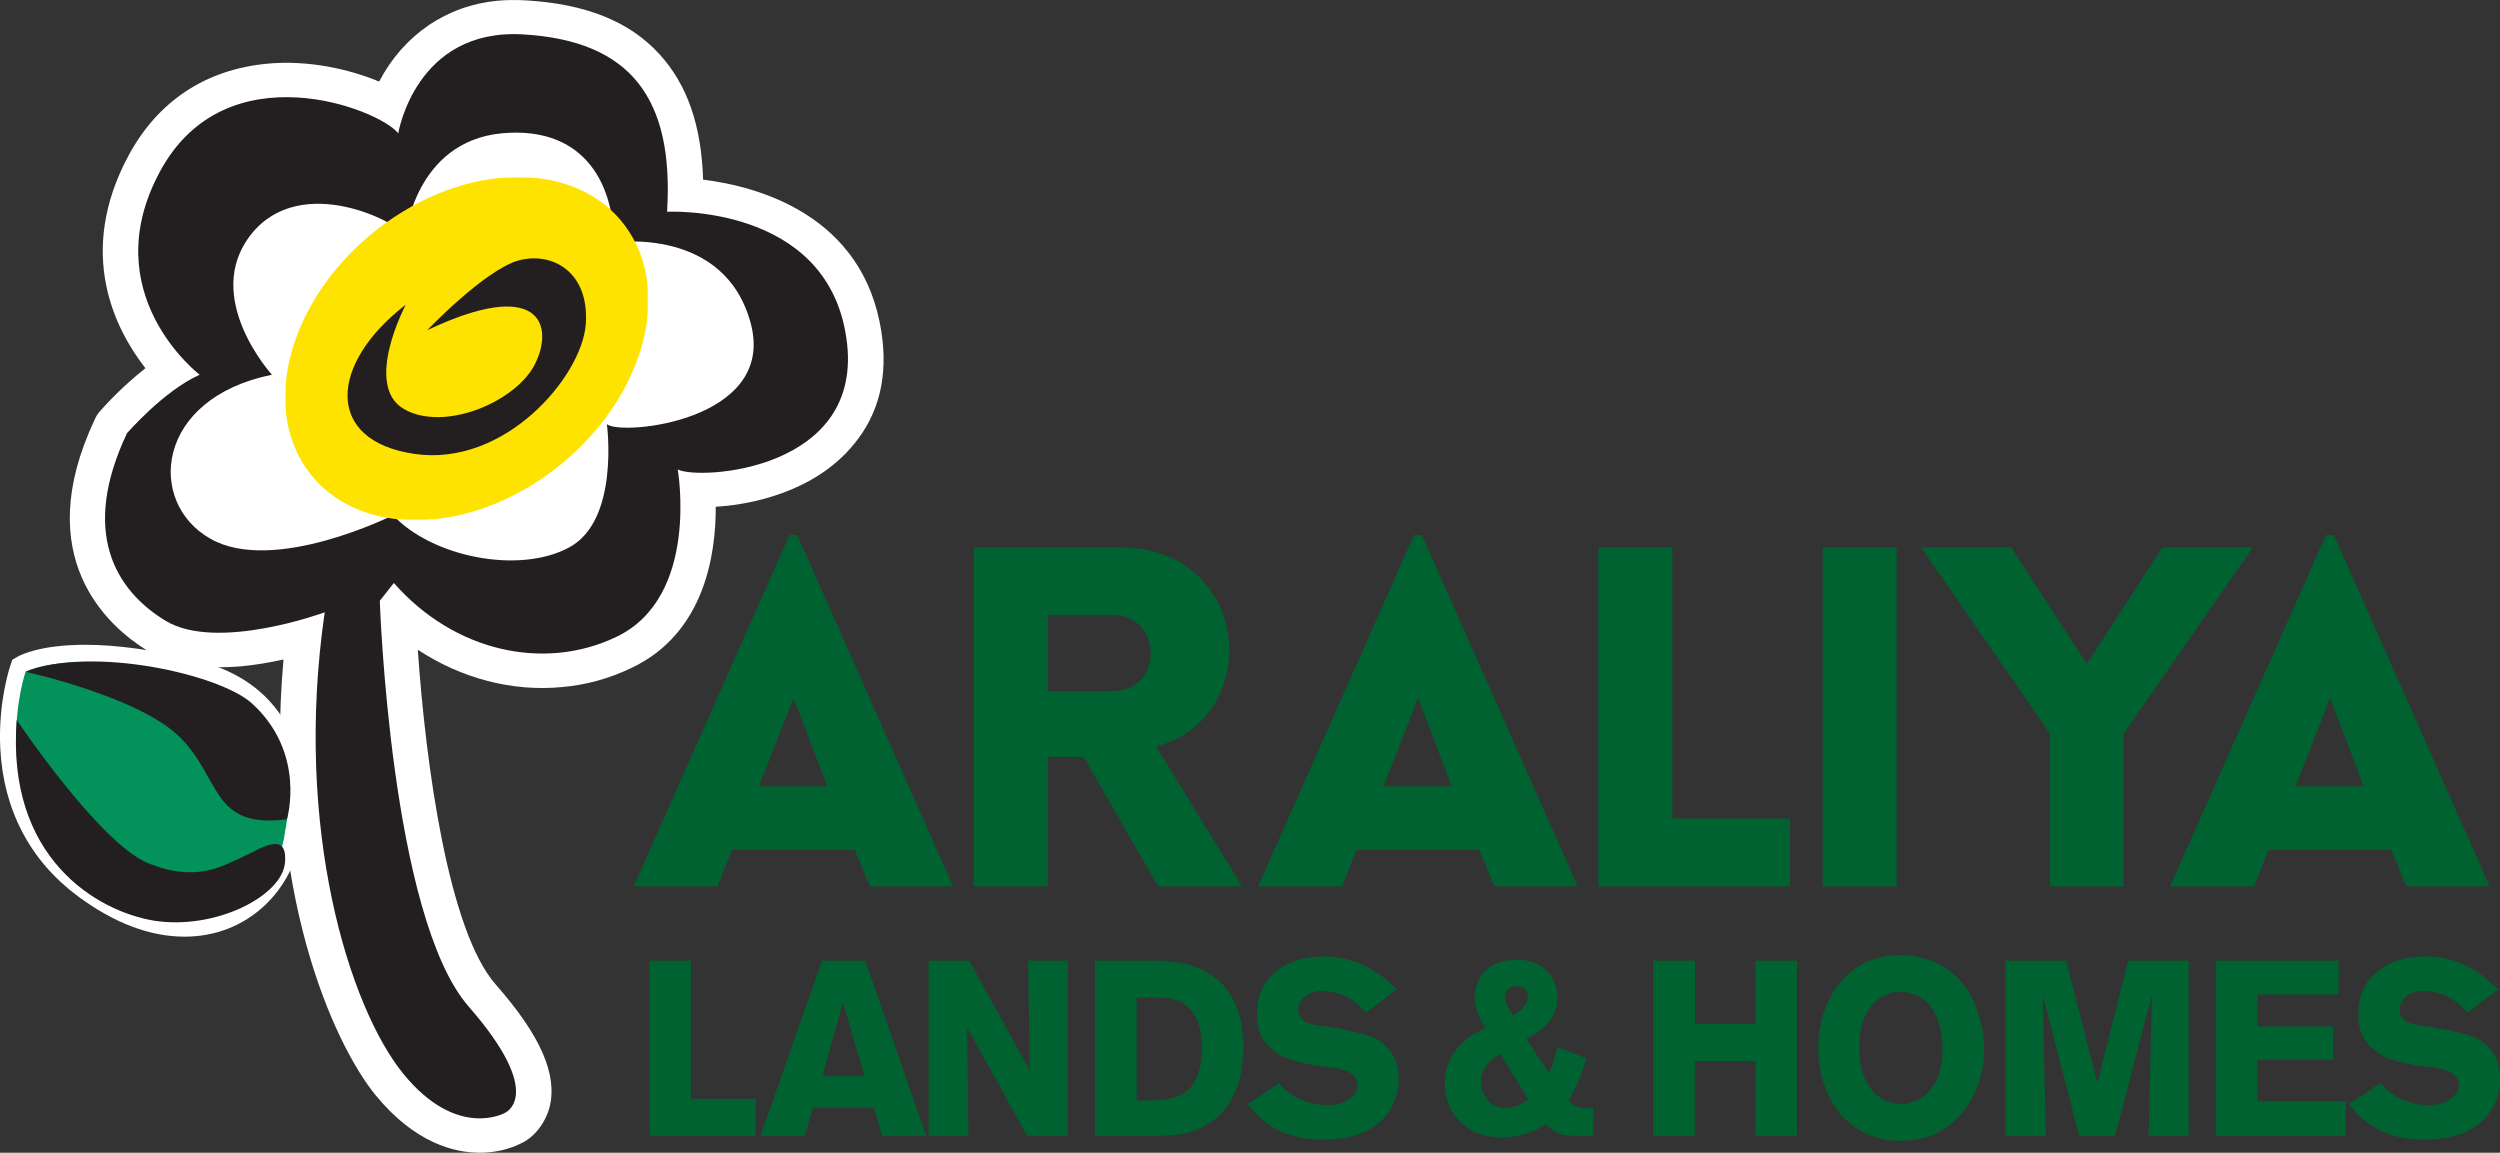 <svg width="1876" height="865" viewBox="0 0 1876 865" fill="none" xmlns="http://www.w3.org/2000/svg">
<rect x="0" y="0" width="1876" height="865" fill="#333333" stroke="none"/>
<g clip-path="url(#clip0_249_743)">
<path fill-rule="evenodd" clip-rule="evenodd" d="M138.528 702.869C112.5 702.869 85.617 692.656 58.425 672.532C22.637 646.013 2.5 607.606 0.205 561.498C-1.507 527.21 7.329 500.758 7.671 499.72L9.246 495.032L13.356 492.721C14.897 491.75 29.794 483.848 63.904 483.848C87.843 483.848 115.822 487.732 146.918 495.367C178.014 502.968 200.72 518.839 214.35 542.546C235.069 578.441 227.227 619.761 225.754 626.324C223.185 646.615 213.528 665.434 198.562 679.497C182.261 694.766 161.507 702.869 138.493 702.869" fill="white"/>
<path fill-rule="evenodd" clip-rule="evenodd" d="M365.447 850.066C348.118 851.807 321.234 846.483 293.494 812.597C256.302 767.159 210.275 640.923 229.761 475.477C217.056 479.026 199.11 483.48 180.206 485.322C153.665 487.699 132.706 484.451 117.603 475.243C86.987 456.19 41.849 411.087 84.898 320.445C85.206 319.574 85.788 318.67 86.404 318.034C87.226 316.895 107.363 294.026 130.891 278.824C109.11 255.987 68.973 199.265 109.658 123.524C129.11 87.294 160.994 66.232 201.713 62.348C235.926 59.066 271.337 69.446 291.987 81.066C302.022 53.977 326.782 19.555 374.899 15.068C380.823 14.532 387.022 14.532 393.221 14.8C434.18 17.11 464.009 28.696 483.735 50.394C504.111 72.661 513.598 104.438 512.673 148.101C545.687 149.909 633.393 163.002 646.612 251.467C651.064 280.297 645.139 304.674 629.18 323.994C602.879 356.306 558.392 363.74 540.481 365.247C536.372 365.582 528.975 366.084 521.543 365.85C523.906 396.086 521.851 462.083 467.536 487.9C452.776 495.032 436.885 499.485 420.413 500.925C376.097 505.144 331.029 488.168 296.782 455.219C298.186 489.105 309.419 689.576 360.481 748.006C390.584 782.227 402.639 808.345 397.912 827.33C395.241 836.873 389.077 842.8 384.043 844.909C381.714 846.081 375.241 849.028 365.447 849.966" fill="white"/>
<path d="M359.899 865C341.337 865 311.508 858.035 281.816 821.772C250.446 783.432 197.501 667.309 212.741 494.898C201.679 497.309 191.405 498.983 181.713 499.921C151.644 502.566 127.466 498.481 109.726 487.699C81.644 470.22 22.055 418.587 71.13 314.752C72.124 312.342 73.562 310.098 75.343 308.223C79.247 303.703 92.5 289.371 109.144 276.312C86.028 246.712 57.261 189.655 96.439 116.76C118.288 76.043 154.213 52.202 200.309 47.816C231.747 44.802 262.638 52.102 284.522 61.209C302.672 26.419 334.967 4.119 373.495 0.536C379.59 -0.033 386.269 -0.134 393.906 0.234C439.522 2.813 472.536 16.073 494.933 40.75C515.653 63.386 526.406 94.258 527.605 134.808C567.845 139.763 648.187 160.859 661.441 249.425C666.509 282.34 659.591 310.6 640.824 333.269C610.653 370.336 561.475 378.272 541.749 379.913C540.173 380.047 538.632 380.147 537.091 380.248C537.262 416.009 528.666 475.176 474.043 501.126C457.502 509.129 439.83 514.018 421.68 515.591C384.317 519.141 346.303 509.095 313.529 487.599C319.453 573.955 336.508 698.181 371.816 738.563C405.652 777.003 418.529 806.369 412.399 830.913C408.871 843.503 400.515 853.783 390.412 858.27C386.303 860.312 378.118 863.627 366.816 864.699C364.727 864.9 362.364 865.034 359.796 865.034L359.899 865ZM247.261 455.387L244.693 477.185C225.617 638.981 270.446 760.964 305.241 803.456C328.94 832.42 350.207 836.84 363.94 835.5H364.008C370.96 834.831 375.515 832.822 377.125 832.018L378.118 831.549C378.871 831.214 381.954 828.871 383.46 823.547C385.344 815.979 383.563 796.793 349.145 757.683C294.316 694.967 283.426 495.3 281.816 455.922L280.309 418.889L307.33 444.873C338.7 475.042 379.419 490.177 419.008 486.427C433.563 485.154 447.639 481.27 460.961 474.841C508.05 452.44 508.598 392.001 506.646 367.055L505.379 350.715L522.125 351.284C526.988 351.418 532.81 351.284 539.317 350.715C551.646 349.677 593.872 343.984 617.502 314.953C630.824 298.814 635.619 278.255 631.852 253.744C620.379 176.998 544.146 164.609 511.885 162.834L497.433 162.031L497.742 147.867C498.563 108.288 490.344 79.626 472.605 60.238C455.721 41.621 429.522 31.576 392.399 29.5C386.337 29.232 381.029 29.299 376.371 29.734C330.275 34.02 311.919 70.585 306.166 86.122L300.07 102.596L284.556 93.856C265.994 83.376 233.597 74.101 203.288 77.014C167.227 80.463 140.24 98.41 123.048 130.388C87.535 196.452 119.658 245.507 141.953 268.879L154.076 281.57L139.247 291.113C118.014 304.808 100.069 325.099 98.425 326.941C62.5 402.85 93.425 442.763 125.72 462.887C137.672 470.153 155.583 472.832 178.905 470.722C192.569 469.417 207.946 466.369 225.72 461.414L247.295 455.387H247.261ZM97.569 327.878L97.192 328.314C97.192 328.314 97.466 328.046 97.569 327.878Z" fill="white"/>
<path fill-rule="evenodd" clip-rule="evenodd" d="M213.871 624.047C213.871 624.047 236.508 530.525 144.213 507.856C51.918 485.322 19.178 504.106 19.178 504.106C19.178 504.106 -14.486 602.952 65.514 662.052C145.446 721.453 207.706 675.713 213.905 624.047" fill="#03925A"/>
<path fill-rule="evenodd" clip-rule="evenodd" d="M19.178 504.106C19.178 504.106 104.452 522.723 135.103 553.328C166.062 583.966 158.357 622.205 215.309 614.805C215.309 614.805 230.138 565.583 189.35 528.081C164.966 505.713 68.425 484.451 19.144 504.106" fill="#231F20"/>
<path fill-rule="evenodd" clip-rule="evenodd" d="M12.569 540.303C12.569 540.303 74.692 632.954 111.233 647.754C147.809 662.654 167.535 649.294 180.788 643.635C194.419 637.675 215.96 621.937 213.871 647.218C211.747 672.733 161.028 698.047 115.617 690.882C72.261 683.716 4.555 643.334 12.569 540.303Z" fill="#231F20"/>
<path fill-rule="evenodd" clip-rule="evenodd" d="M455.413 318.369C455.413 318.369 465.173 390.293 427.159 410.752C389.419 431.211 324.145 417.884 294.933 386.61C294.933 386.61 205.275 431.512 157.775 404.189C109.966 377.134 116.165 299.048 204.076 281.201C204.076 281.201 150.994 222.972 188.528 175.726C226.268 128.513 300.857 167.723 304.179 177.266C304.179 177.266 311.2 106.212 376.714 100.018C441.885 94.124 461.063 143.078 460.481 181.987C460.481 181.987 543.975 169.464 563.427 242.895C582.639 316.192 465.824 327.242 455.413 318.302M500.584 158.85C505.858 73.599 473.118 30.538 392.604 25.816C311.748 20.995 298.837 100.051 298.837 100.051C284.967 81.97 169.555 36.766 120 128.781C70.445 220.628 149.829 281.201 149.829 281.201C122.672 293.389 95.274 325.133 95.274 325.133C60.411 398.865 86.13 442.462 123.905 465.633C162.535 489.44 243.665 459.472 243.665 459.472C220.035 621.904 262.261 756.143 302.672 805.8C343.083 855.323 378.734 835.166 378.734 835.166C378.734 835.166 410.31 822.375 351.645 755.272C292.946 687.902 285.001 450.833 285.001 450.833L295.549 437.472C340.994 489.206 408.563 503.805 462.57 477.888C525.379 447.886 508.564 352.255 508.564 352.255C523.598 360.525 650.174 353.728 635.071 253.376C620.345 152.655 500.618 158.883 500.618 158.883" fill="#231F20"/>
<mask id="mask0_249_743" style="mask-type:luminance" maskUnits="userSpaceOnUse" x="213" y="132" width="274" height="259">
<path d="M486.577 132.866H213.939V390.46H486.577V132.866Z" fill="white"/>
</mask>
<g mask="url(#mask0_249_743)">
<mask id="mask1_249_743" style="mask-type:luminance" maskUnits="userSpaceOnUse" x="213" y="132" width="274" height="259">
<path d="M486.543 132.866H213.939V390.427H486.543V132.866Z" fill="white"/>
</mask>
<g mask="url(#mask1_249_743)">
<path fill-rule="evenodd" clip-rule="evenodd" d="M472.162 173.915C505.861 225.949 478.463 307.45 411.203 355.902C343.874 404.32 261.99 401.373 228.36 349.305C194.729 297.237 222.058 215.736 289.387 167.352C356.716 118.933 438.532 121.746 472.128 173.881" fill="#FEE200"/>
</g>
</g>
<path fill-rule="evenodd" clip-rule="evenodd" d="M320.686 247.683C320.686 247.683 363.768 202.58 389.145 195.414C414.762 188.617 442.502 204.355 439.556 243.565C436.303 283.11 378.734 350.413 311.2 340.636C243.357 330.892 246.884 272.998 304.453 228.664C304.453 228.664 272.569 288.97 302.981 306.85C333.392 324.63 388.255 301.191 401.851 272.395C415.721 243.565 404.762 207.971 320.72 247.717" fill="#231F20"/>
<path d="M592.434 401.477H598.256L715.242 665.132H652.674L641.406 637.742H549.283L538.392 665.132H475.447L592.434 401.477ZM620.79 590.06L595.516 523.862L569.488 590.06H620.79Z" fill="#006230"/>
<path d="M869.113 665.132L813.154 567.994H786.339V665.132H730.756V410.719H840.346C939.456 410.719 949.182 538.461 867.538 560.159L932.058 665.132H869.113ZM786.339 518.538H835.311C873.017 518.538 873.017 461.615 835.311 461.615H786.339V518.538Z" fill="#006230"/>
<path d="M1061.1 401.477H1066.92L1183.91 665.132H1121.34L1110.07 637.742H1017.95L1007.06 665.132H944.113L1061.1 401.477ZM1089.46 590.06L1064.18 523.862L1038.15 590.06H1089.46Z" fill="#006230"/>
<path d="M1255 410.719V614.236H1343.22V665.132H1199.42V410.719H1255Z" fill="#006230"/>
<path d="M1367.71 665.132V410.719H1423.29V665.132H1367.71Z" fill="#006230"/>
<path d="M1538.33 550.549L1441.55 410.719H1509.18L1565.93 498.246L1622.68 410.719H1690.69L1593.53 550.549V665.132H1538.33V550.549Z" fill="#006230"/>
<path d="M1745.45 401.477H1751.27L1868.26 665.132H1805.69L1794.42 637.742H1702.3L1691.41 665.132H1628.46L1745.45 401.477ZM1773.81 590.06L1748.53 523.862L1722.51 590.06H1773.81Z" fill="#006230"/>
<path d="M487.433 852.242V720.884H518.427V824.517H567.023V852.242H487.433Z" fill="#006230"/>
<path d="M661.955 852.242L655.79 831.214H610.002L603.838 852.242H570.721L616.852 720.884H649.249L695.037 852.242H661.92H661.955ZM632.537 752.124L617.228 807.574H648.735L632.537 752.124Z" fill="#006230"/>
<path d="M770.756 852.242L725.688 770.909L726.749 852.242H696.818V720.884H727.297L772.743 803.322L771.51 720.884H801.27V852.242H770.791H770.756Z" fill="#006230"/>
<path d="M918.702 833.089C914.661 837.911 905.483 846.483 890.346 850.2C883.462 851.874 877.503 852.242 870.448 852.242H821.681V720.884H861.305C865.174 720.884 868.873 720.884 872.572 721.084C877.846 721.453 898.634 722.022 913.771 735.215C916.065 737.09 919.764 740.606 923.634 747.135C928.051 754.401 932.983 766.121 932.983 785.475C932.983 810.22 925.414 824.919 918.702 833.123V833.089ZM894.764 759.39C893.017 757.147 889.318 752.694 882.606 750.45C876.784 748.408 871.51 748.575 865.517 748.575H853.017V825.79H862.537C871.681 825.79 882.264 825.221 890.346 818.892C896.681 813.869 901.784 804.393 901.784 786.513C901.784 776.468 900.723 767.36 894.729 759.357L894.764 759.39Z" fill="#006230"/>
<path d="M1044.63 830.109C1033.87 850.769 1011.51 853.548 1005.52 854.285C1001.48 854.854 997.23 855.223 993.017 855.223C968.36 855.223 954.456 846.483 946.168 839.418C942.812 836.438 941.236 834.596 936.305 828.435L959.901 812.798C960.415 813.367 962.88 816.347 965.346 818.39C973.463 825.455 985.415 829.373 995.826 829.373C997.23 829.373 1001.48 829.373 1005.52 828.067C1006.41 827.866 1018.74 824.149 1018.74 814.104C1018.74 802.016 1002.2 801.648 991.1 799.974C985.278 799.237 979.284 798.098 973.497 796.625C964.524 794.214 956.236 790.665 950.072 782.863C948.839 781.39 946.373 778.008 944.798 773.186C944.284 771.311 943.223 767.058 943.223 761.634C943.223 760.529 943.394 756.243 943.942 752.526C945.346 744.155 948.702 737.458 954.695 731.498C960.86 725.371 973.017 717.736 993.428 717.736C1001 717.736 1017.54 718.674 1034.46 730.761C1038.67 733.742 1041.13 735.985 1048.19 742.481L1025.28 759.792C1018.43 752.727 1013.67 748.642 1004.32 745.461C1002.74 745.093 997.983 743.586 992.709 743.586C980.038 743.586 974.216 751.388 974.216 757.549C974.216 761.098 975.962 763.509 976.853 764.447C981.065 769.302 987.949 769.101 999.558 770.976C1006.61 772.081 1013.46 773.588 1020.35 775.262C1024.76 776.2 1040.76 779.548 1047.13 795.554C1048.02 797.964 1049.59 802.987 1049.59 809.684C1049.59 813.401 1049.25 821.236 1044.66 830.143L1044.63 830.109Z" fill="#006230"/>
<path d="M1181.61 852.243C1176.51 852.243 1171.92 851.874 1167.16 849.463C1165.42 848.526 1163.29 846.852 1159.94 843.503C1157.47 845.01 1155 846.483 1152.54 847.789C1144.8 851.506 1135.28 853.548 1126.82 853.548C1122.4 853.548 1109.56 853.18 1098.81 844.608C1089.28 837.175 1084.18 825.455 1084.18 812.798C1084.35 794.013 1096 783.03 1100.89 779.314C1103.91 776.903 1107.4 775.028 1114.63 771.512C1110.76 764.815 1106.51 757.181 1106.51 749.01C1106.51 744.925 1107.57 740.639 1107.92 739.534C1113.74 720.549 1134.15 720.18 1138.39 720.18C1142.26 720.18 1158.12 720.75 1165.52 735.081C1168.5 740.84 1168.7 746.432 1168.7 748.676C1168.7 754.267 1167.13 763.743 1157.26 772.115C1156.37 772.851 1153.05 775.296 1149.7 777.137C1148.29 777.874 1146.89 778.611 1145.48 779.18C1148.84 784.571 1151.99 789.962 1155.52 794.984L1162.37 805.03C1165.18 798.5 1166.07 797.228 1168.53 785.676L1190.55 794.248C1185.96 808.947 1184.56 812.296 1177.16 825.522C1177.68 826.091 1178.05 826.828 1178.57 827.397C1183.33 832.219 1189.49 831.851 1195.66 831.315V852.343H1181.58L1181.61 852.243ZM1125.62 790.665L1121.41 793.645C1115.59 797.73 1111.2 804.059 1111.2 811.894C1111.2 812.999 1111.37 814.874 1112.09 817.486C1113.33 821.571 1117.74 831.449 1129.7 831.449C1136.2 831.449 1141.31 828.469 1146.96 825.12L1125.65 790.698L1125.62 790.665ZM1137.95 740.037C1133.53 740.037 1129.15 742.648 1129.15 747.838C1129.15 752.124 1131.1 755.105 1135.14 761.969C1139.01 759.725 1142.71 757.515 1145 753.397C1146.41 750.986 1146.58 749.111 1146.58 748.006C1146.58 742.615 1142.54 740.003 1137.95 740.003V740.037Z" fill="#006230"/>
<path d="M1317.23 852.242V796.223H1271.79V852.242H1240.45V720.884H1271.96V768.331H1317.23V720.884H1348.4V852.242H1317.23Z" fill="#006230"/>
<path d="M1465.35 842.365C1458.67 848.124 1446.68 856.127 1426.24 856.127C1418.67 856.127 1398.05 854.821 1382.2 837.342C1365.48 818.725 1364.42 793.812 1364.42 785.977C1364.42 779.079 1365.31 760.496 1376.24 743.552C1382.57 733.675 1397.03 716.765 1425.9 716.765C1449.49 716.765 1463.77 727.915 1470.28 735.014C1482.27 748.039 1488.94 769.436 1488.94 787.484C1488.94 807.574 1480.66 829.172 1465.35 842.365ZM1449.83 756.611C1448.26 754.368 1444.56 749.714 1437.85 746.733C1432.57 744.49 1427.98 744.323 1425.86 744.323C1418.98 744.323 1414.25 746.733 1411.96 748.039C1399.46 755.473 1395.04 771.679 1395.04 785.642C1395.04 803.489 1400.31 813.166 1405.42 818.959C1410.86 825.087 1418.26 828.435 1426.38 828.435C1430.42 828.435 1440.11 827.33 1447.85 818.557C1454.9 810.555 1457.37 800.141 1457.71 789.727C1458.22 773.153 1453.5 762.002 1449.8 756.611H1449.83Z" fill="#006230"/>
<path d="M1612.37 852.242L1614.83 746.533L1587.2 852.242H1560.25L1532.78 746.533L1535.25 852.242H1504.97V720.884H1550.42L1573.84 812.798L1596.92 720.884H1642.37V852.242H1612.44H1612.37Z" fill="#006230"/>
<path d="M1662.92 852.243V720.884H1754.84V746.198H1693.91V770.206H1750.79V795.152H1693.91V826.426H1760.49V852.276H1662.92V852.243Z" fill="#006230"/>
<path d="M1871.07 830.109C1860.31 850.769 1837.95 853.548 1831.96 854.285C1827.92 854.854 1823.67 855.223 1819.46 855.223C1794.8 855.223 1780.9 846.483 1772.61 839.418C1769.25 836.438 1767.68 834.596 1762.75 828.435L1786.34 812.798C1786.86 813.367 1789.32 816.347 1791.79 818.39C1799.9 825.455 1811.86 829.373 1822.27 829.373C1823.67 829.373 1827.92 829.373 1831.96 828.067C1832.85 827.866 1845.18 824.149 1845.18 814.104C1845.18 802.016 1828.64 801.648 1817.54 799.974C1811.72 799.237 1805.73 798.098 1799.94 796.625C1790.97 794.214 1782.68 790.665 1776.51 782.863C1775.28 781.39 1772.81 778.008 1771.24 773.186C1770.73 771.311 1769.66 767.058 1769.66 761.634C1769.66 760.529 1769.84 756.243 1770.38 752.526C1771.79 744.155 1775.14 737.458 1781.14 731.498C1787.3 725.371 1799.46 717.736 1819.87 717.736C1827.44 717.736 1843.98 718.674 1860.9 730.761C1865.11 733.742 1867.58 735.985 1874.63 742.481L1851.72 759.792C1844.87 752.727 1840.11 748.642 1830.76 745.461C1829.18 745.093 1824.42 743.586 1819.15 743.586C1806.48 743.586 1800.66 751.388 1800.66 757.549C1800.66 761.098 1802.4 763.509 1803.29 764.447C1807.51 769.302 1814.39 769.101 1826 770.976C1833.05 772.081 1839.9 773.588 1846.79 775.262C1851.21 776.2 1867.2 779.548 1873.57 795.554C1874.46 797.964 1876.03 802.987 1876.03 809.684C1876.03 813.401 1875.69 821.236 1871.1 830.143L1871.07 830.109Z" fill="#006230"/>
</g>
<defs>
<clipPath id="clip0_249_743">
<rect width="1876" height="865" fill="white"/>
</clipPath>
</defs>
</svg>

